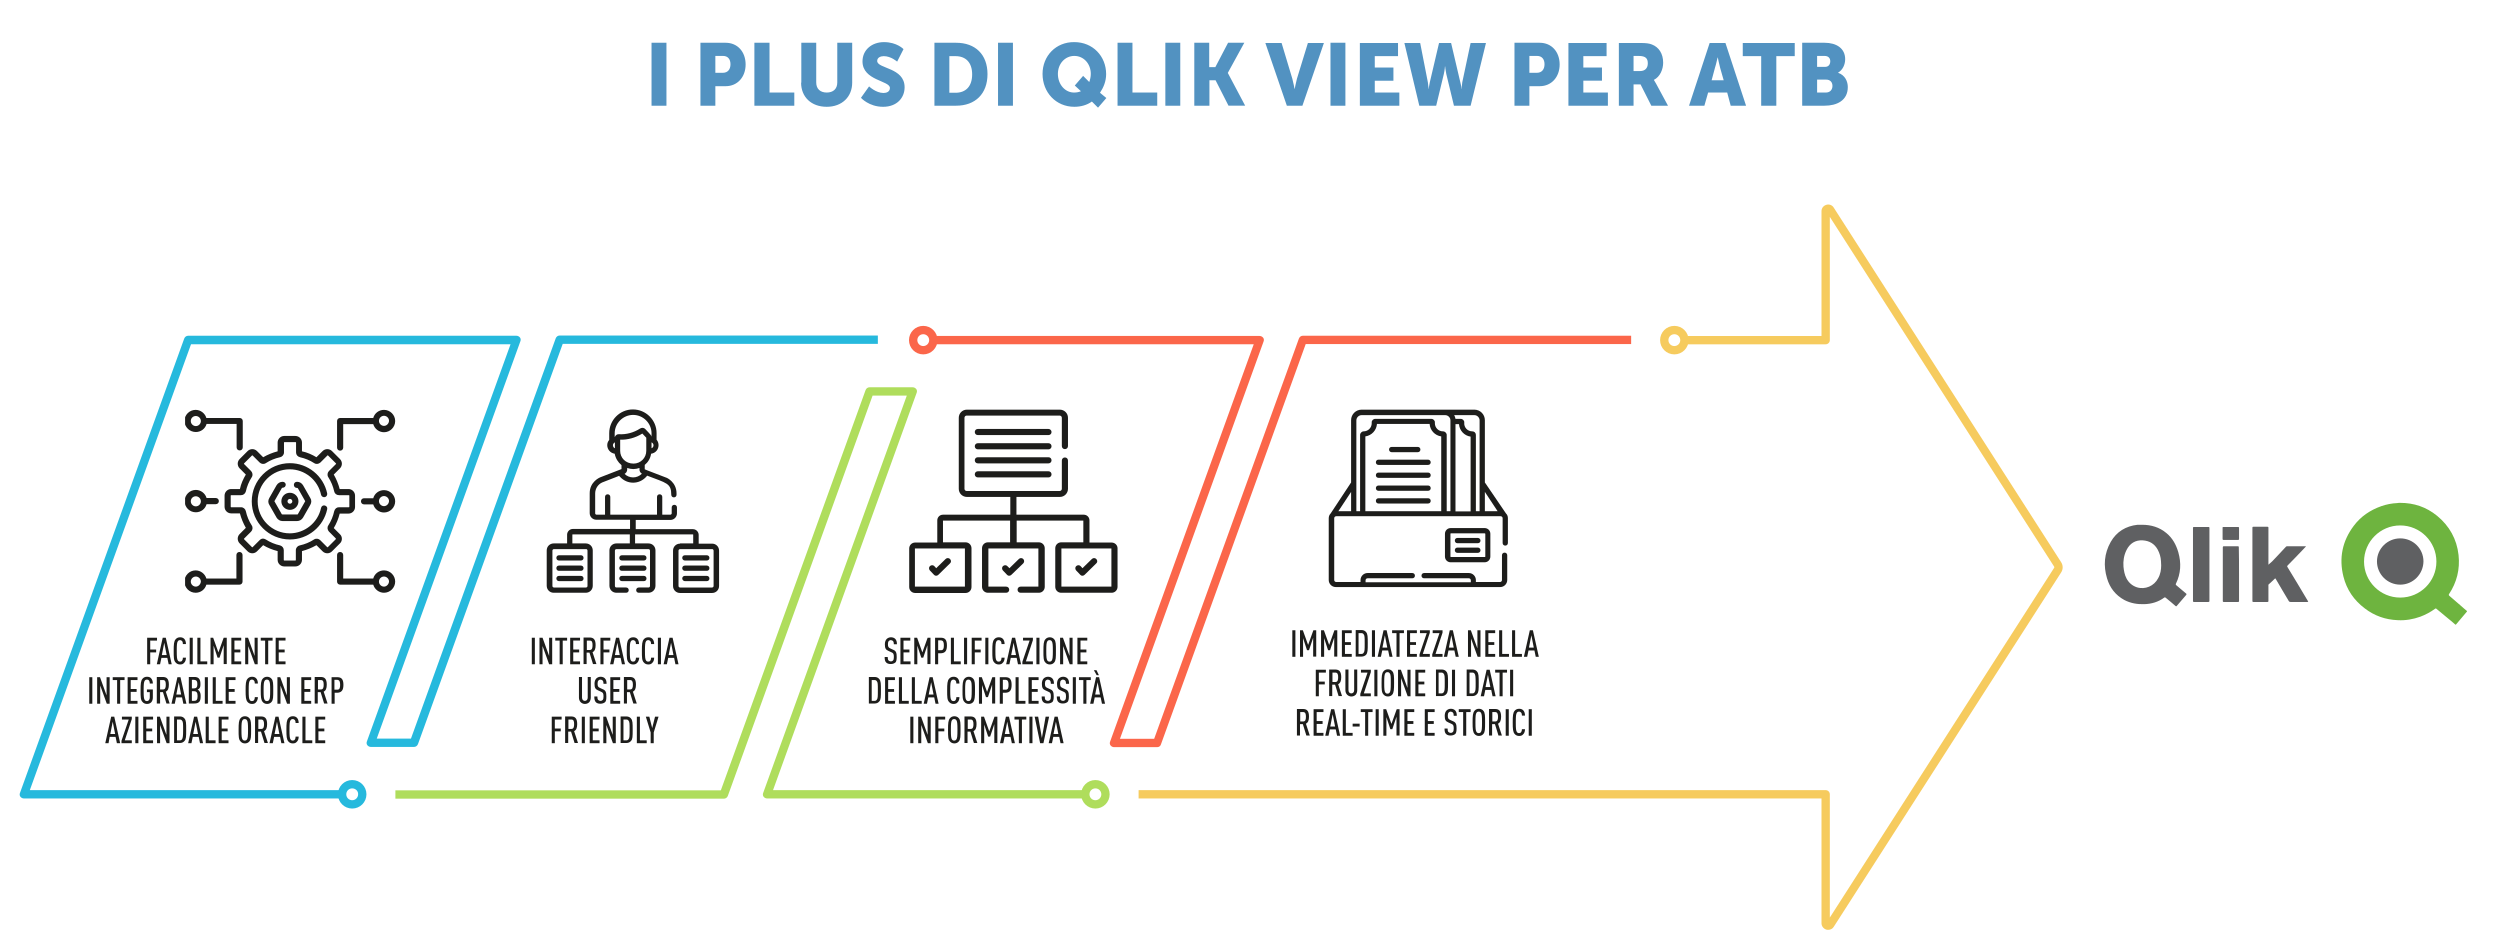 <?xml version="1.0" encoding="utf-8"?>
<!-- Generator: Adobe Illustrator 23.0.1, SVG Export Plug-In . SVG Version: 6.00 Build 0)  -->
<svg version="1.1" id="Livello_1" xmlns="http://www.w3.org/2000/svg" xmlns:xlink="http://www.w3.org/1999/xlink" x="0px" y="0px"
	 viewBox="0 0 1140 434" style="enable-background:new 0 0 1140 434;" xml:space="preserve">
<style type="text/css">
	.st0{fill:#5292C1;}
	.st1{fill:#1D1D1B;}
	.st2{fill:#26B9DD;}
	.st3{fill:#AFDD5C;}
	.st4{fill:#FB664A;}
	.st5{fill:#F6CB5E;}
	.st6{clip-path:url(#SVGID_2_);fill:#1D1D1B;}
	.st7{clip-path:url(#SVGID_4_);fill:#1D1D1B;}
	.st8{clip-path:url(#SVGID_6_);fill:#1D1D1B;}
	.st9{fill-rule:evenodd;clip-rule:evenodd;fill:#5F6062;}
	.st10{fill-rule:evenodd;clip-rule:evenodd;fill:#6EB43F;}
</style>
<title>05_ATB_VsRealTime</title>
<g>
	<path class="st0" d="M828.6,42.2v-5.9h4.1c2,0,2.9,1.3,2.9,2.9c0,1.6-1,3-3,3H828.6z M828.6,30.6v-5.1h3.4c1.8,0,2.6,1.1,2.6,2.4
		c0,1.4-0.7,2.6-2.4,2.6H828.6z M821.8,48.2h10.2c5.5,0,10.6-2.3,10.6-8.5c0-2.5-1.2-5.4-4.4-6.5v-0.1c2.1-1.2,3.2-3.7,3.2-6.1
		c0-4.9-3.9-7.5-9.4-7.5h-10.2V48.2z M803.2,48.2h6.8V25.6h8.4v-6h-23.7v6h8.4V48.2z M783.3,26.1c0,0,0.6,3.1,1.1,4.9l1.6,5.6h-5.5
		L782,31C782.6,29.2,783.2,26.1,783.3,26.1L783.3,26.1z M789.2,48.2h7l-9.4-28.6h-7.2l-9.4,28.6h7l1.7-6h8.7L789.2,48.2z
		 M744.9,32.5v-7h2.3c3.4,0,4.2,1.3,4.2,3.4c0,2.3-1.4,3.5-3.5,3.5H744.9z M738.1,48.2h6.8v-9.7h3.2l4.9,9.7h7.6l-5.4-10
		c-0.7-1.2-1-1.7-1-1.7v-0.1c2.8-1.4,4.2-4.8,4.2-7.8c0-4.2-2-7.1-5.1-8.3c-1.2-0.5-2.6-0.7-5.4-0.7h-9.7V48.2z M715.2,48.2h18v-6
		H722v-5.4h8.5v-6H722v-5.2h10.6v-6h-17.4V48.2z M697.4,33.3v-7.8h3.5c2.3,0,3.4,1.6,3.4,3.8c0,2.3-1.2,3.9-3.5,3.9H697.4z
		 M690.6,48.2h6.8v-8.9h4.7c5.4,0,9.1-4.2,9.1-9.9c0-5.8-3.7-9.9-9.1-9.9h-11.5V48.2z M647.2,48.2h7.7l3.5-14.5
		c0.4-1.8,0.5-3.4,0.5-3.4h0.1c0,0,0.1,1.5,0.5,3.4l3.5,14.5h7.6l7-28.6h-7l-3.8,17.9c-0.3,1.8-0.3,3-0.3,3h-0.1c0,0,0-1.2-0.5-3
		l-4.2-17.9h-5.5L652,37.5c-0.4,1.8-0.5,3-0.5,3h-0.1c0,0,0-1.2-0.3-3l-3.5-17.9h-7.2L647.2,48.2z M620.1,48.2h18v-6h-11.2v-5.4h8.5
		v-6h-8.5v-5.2h10.6v-6h-17.4V48.2z M606.7,48.2h6.8V19.5h-6.8V48.2z M586.8,48.2h7.1l9.8-28.6h-7.3l-5,16.3c-0.5,1.8-1,4.6-1,4.6
		h-0.1c0,0-0.5-2.8-1-4.6l-4.9-16.3H577L586.8,48.2z M544.7,48.2h6.8V36.6h2.8l5.9,11.6h7.6l-7.9-14.9v-0.1l7.5-13.7H560l-5.8,11.1
		h-2.8V19.5h-6.8V48.2z M531.4,48.2h6.8V19.5h-6.8V48.2z M509.5,48.2h18.2v-6h-11.3V19.5h-6.8V48.2z M482.4,33.7
		c0-4.7,3.3-8.2,7.5-8.2c4.2,0,7.5,3.5,7.5,8.2c0,1.3-0.3,2.6-0.7,3.7l-2.8-2.8l-3.8,4.4l2.8,2.6c-0.9,0.4-2,0.6-3,0.6
		C485.8,42.3,482.4,38.6,482.4,33.7 M475.4,33.7c0,8.4,6.1,15,14.5,15c3,0,5.8-0.8,8-2.4l2.8,2.8l3.8-4.4l-2.9-2.4
		c1.6-2.4,2.8-5.2,2.8-8.5c0-8.2-6.1-14.6-14.5-14.6C481.5,19.1,475.4,25.5,475.4,33.7 M455.1,48.2h6.8V19.5h-6.8V48.2z M432.9,42.2
		V25.6h2.8c4.6,0,7.6,2.8,7.6,8.3c0,5.5-2.9,8.4-7.6,8.4H432.9z M426.1,48.2h9.9c8.7,0,14.3-5.4,14.3-14.4c0-9-5.6-14.3-14.3-14.3
		h-9.9V48.2z M392.6,44.6c0,0,3.6,4.1,10.1,4.1c6.3,0,9.8-4.1,9.8-8.9c0-9.1-12.5-8.4-12.5-12c0-1.6,1.6-2.2,3-2.2
		c3.3,0,6.1,2.5,6.1,2.5l2.9-5.7c0,0-3-3.2-8.9-3.2c-5.5,0-9.8,3.5-9.8,8.8c0,8.8,12.5,8.7,12.5,12.1c0,1.7-1.5,2.3-2.9,2.3
		c-3.5,0-6.6-3-6.6-3L392.6,44.6z M365.3,37.7c0,6.5,4.6,11,11.7,11c7,0,11.6-4.6,11.6-11V19.5h-6.8v18.1c0,3-1.9,4.6-4.8,4.6
		c-2.9,0-4.8-1.6-4.8-4.6V19.5h-6.8V37.7z M344,48.2h18.2v-6h-11.3V19.5H344V48.2z M326.2,33.3v-7.8h3.5c2.3,0,3.4,1.6,3.4,3.8
		c0,2.3-1.2,3.9-3.5,3.9H326.2z M319.4,48.2h6.8v-8.9h4.7c5.4,0,9.1-4.2,9.1-9.9c0-5.8-3.7-9.9-9.1-9.9h-11.5V48.2z M297.1,48.2h6.8
		V19.5h-6.8V48.2z"/>
	<path class="st1" d="M698.5,323.4h-1.4v12.1h1.4V323.4z M695.4,332.5H694c0,0.5-0.1,1-0.4,1.4c-0.2,0.3-0.5,0.4-0.9,0.4
		c-0.5,0-0.8-0.2-1-0.5c-0.4-0.6-0.5-1.5-0.5-4.4c0-2.9,0.1-3.8,0.5-4.4c0.2-0.3,0.5-0.5,1-0.5c0.4,0,0.7,0.2,0.9,0.4
		c0.3,0.3,0.4,0.9,0.4,1.4h1.4c0-1-0.3-1.9-0.8-2.4c-0.5-0.5-1.1-0.7-1.9-0.7c-0.9,0-1.6,0.4-2,0.9c-0.8,0.9-0.9,2.3-0.9,5.3
		s0.1,4.4,0.9,5.3c0.4,0.5,1.1,0.9,2,0.9c0.8,0,1.4-0.2,1.8-0.7C695.1,334.4,695.4,333.5,695.4,332.5 M688,323.4h-1.4v12.1h1.4
		V323.4z M683.1,326.8c0,1.3-0.2,2.2-1.3,2.2h-1.3v-4.3h1.3C682.8,324.7,683.1,325.6,683.1,326.8 M684.9,335.5l-1.8-5.5
		c1-0.5,1.4-1.5,1.4-3.2c0-2.7-1-3.5-2.8-3.5h-2.7v12.1h1.4v-5.2h1.3l1.6,5.2H684.9z M675.8,329.4c0,2.9-0.1,3.8-0.5,4.4
		c-0.2,0.3-0.5,0.5-1,0.5c-0.5,0-0.8-0.2-1-0.5c-0.4-0.6-0.5-1.5-0.5-4.4c0-2.9,0.1-3.8,0.5-4.4c0.2-0.3,0.5-0.5,1-0.5
		c0.5,0,0.8,0.2,1,0.5C675.7,325.6,675.8,326.6,675.8,329.4 M677.2,329.4c0-3,0-4.4-0.8-5.3c-0.4-0.5-1.1-0.9-2-0.9s-1.6,0.4-2,0.9
		c-0.8,0.9-0.9,2.3-0.9,5.3s0.1,4.4,0.9,5.3c0.4,0.5,1.1,0.9,2,0.9s1.6-0.4,2-0.9C677.2,333.8,677.2,332.5,677.2,329.4 M670.6,324.7
		v-1.3h-5.4v1.3h2v10.8h1.4v-10.8H670.6z M664.2,332.2c0-1.9-0.3-2.8-1.6-3.3l-1.3-0.6c-0.9-0.4-1.1-0.8-1.1-2
		c0-0.6,0.1-1.1,0.4-1.4c0.2-0.2,0.5-0.4,0.9-0.4c0.4,0,0.8,0.2,1,0.4c0.3,0.4,0.4,0.8,0.4,1.5h1.4c0-1.1-0.2-1.9-0.8-2.5
		c-0.4-0.4-1.1-0.7-1.9-0.7c-0.8,0-1.4,0.3-1.9,0.7c-0.6,0.6-0.9,1.4-0.9,2.5c0,1.8,0.4,2.5,1.6,3l1.3,0.6c1,0.4,1.2,0.8,1.2,2.2
		c0,0.8-0.1,1.3-0.4,1.6c-0.2,0.2-0.5,0.4-1,0.4c-0.4,0-0.8-0.2-1-0.4c-0.3-0.3-0.4-0.8-0.4-1.6h-1.4c0,1.3,0.2,2,0.7,2.5
		c0.5,0.5,1.2,0.7,2.1,0.7c0.9,0,1.6-0.3,2.1-0.7C664,334.3,664.2,333.5,664.2,332.2 M654.2,335.5v-1.3h-3.1v-4.1h2.7v-1.3h-2.7
		v-4.1h3.1v-1.3h-4.5v12.1H654.2z M644.9,335.5v-1.3h-3.1v-4.1h2.7v-1.3h-2.7v-4.1h3.1v-1.3h-4.5v12.1H644.9z M638.2,335.5v-12.1
		h-1.3l-2.4,6.7l-2.4-6.7h-1.3v12.1h1.4V327l1.8,5.5h0.9l1.9-5.7v8.6H638.2z M628.7,323.4h-1.4v12.1h1.4V323.4z M625.9,324.7v-1.3
		h-5.4v1.3h2v10.8h1.4v-10.8H625.9z M620,330h-3.2v1.3h3.2V330z M616.8,335.5v-1.3h-3.1v-10.8h-1.4v12.1H616.8z M608.8,331.3h-2.2
		l1.1-5.6L608.8,331.3z M611.1,335.5l-2.7-12.1H607l-2.7,12.1h1.5l0.6-2.9h2.7l0.6,2.9H611.1z M603.5,335.5v-1.3h-3.1v-4.1h2.7v-1.3
		h-2.7v-4.1h3.1v-1.3H599v12.1H603.5z M595.5,326.8c0,1.3-0.2,2.2-1.3,2.2h-1.3v-4.3h1.3C595.3,324.7,595.5,325.6,595.5,326.8
		 M597.3,335.5l-1.8-5.5c1-0.5,1.4-1.5,1.4-3.2c0-2.7-1-3.5-2.8-3.5h-2.7v12.1h1.4v-5.2h1.3l1.6,5.2H597.3z"/>
	<path class="st1" d="M690,305.4h-1.4v12.1h1.4V305.4z M687.2,306.7v-1.3h-5.4v1.3h2v10.8h1.4v-10.8H687.2z M679.6,313.3h-2.2
		l1.1-5.6L679.6,313.3z M682,317.5l-2.7-12.1h-1.4l-2.7,12.1h1.5l0.6-2.9h2.7l0.6,2.9H682z M672.9,311.4c0,2.8,0,3.7-0.5,4.3
		c-0.2,0.3-0.5,0.5-1,0.5h-1.3v-9.5h1.3c0.5,0,0.8,0.2,1,0.5C672.8,307.7,672.9,308.7,672.9,311.4 M674.3,311.4c0-3,0-4.3-0.8-5.2
		c-0.4-0.5-1.1-0.9-2-0.9h-2.7v12.1h2.7c0.9,0,1.6-0.4,2-0.9C674.3,315.7,674.3,314.4,674.3,311.4 M663.5,305.4h-1.4v12.1h1.4V305.4
		z M658.8,311.4c0,2.8,0,3.7-0.5,4.3c-0.2,0.3-0.5,0.5-1,0.5h-1.3v-9.5h1.3c0.5,0,0.8,0.2,1,0.5
		C658.8,307.7,658.8,308.7,658.8,311.4 M660.3,311.4c0-3,0-4.3-0.8-5.2c-0.4-0.5-1.1-0.9-2-0.9h-2.7v12.1h2.7c0.9,0,1.6-0.4,2-0.9
		C660.3,315.7,660.3,314.4,660.3,311.4 M649.9,317.5v-1.3h-3.1v-4.1h2.7v-1.3h-2.7v-4.1h3.1v-1.3h-4.5v12.1H649.9z M643.2,317.5
		v-12.1h-1.4l0,8.3l-3-8.3h-1.3v12.1h1.4v-8.3l3,8.3H643.2z M634.2,311.4c0,2.9-0.1,3.8-0.5,4.4c-0.2,0.3-0.5,0.5-1,0.5
		c-0.5,0-0.8-0.2-1-0.5c-0.4-0.6-0.5-1.5-0.5-4.4c0-2.9,0.1-3.8,0.5-4.4c0.2-0.3,0.5-0.5,1-0.5c0.5,0,0.8,0.2,1,0.5
		C634.2,307.6,634.2,308.6,634.2,311.4 M635.7,311.4c0-3,0-4.4-0.8-5.3c-0.4-0.5-1.1-0.9-2-0.9s-1.6,0.4-2,0.9
		c-0.8,0.9-0.9,2.3-0.9,5.3s0,4.4,0.9,5.3c0.4,0.5,1.1,0.9,2,0.9s1.6-0.4,2-0.9C635.6,315.8,635.7,314.5,635.7,311.4 M628.1,305.4
		h-1.4v12.1h1.4V305.4z M625.1,317.5v-1.3h-3.2l3.2-9.7v-1.1h-4.5v1.3h3l-3.3,9.7v1.1H625.1z M618.9,314.7v-9.4h-1.4v9.4
		c0,1-0.6,1.5-1.3,1.5c-0.7,0-1.3-0.5-1.3-1.5v-9.4h-1.4v9.4c0,0.9,0.3,1.6,0.8,2.1c0.5,0.5,1.2,0.8,1.9,0.8c0.8,0,1.5-0.3,2-0.8
		C618.6,316.3,618.9,315.6,618.9,314.7 M610.2,308.8c0,1.3-0.2,2.2-1.3,2.2h-1.3v-4.3h1.3C610,306.7,610.2,307.6,610.2,308.8
		 M612,317.5l-1.8-5.5c1-0.5,1.4-1.5,1.4-3.2c0-2.7-1-3.5-2.8-3.5h-2.7v12.1h1.4v-5.2h1.3l1.6,5.2H612z M604.6,306.7v-1.3H600v12.1
		h1.4v-5.4h2.7v-1.3h-2.7v-4.1H604.6z"/>
	<path class="st1" d="M699.4,295.3h-2.2l1.1-5.6L699.4,295.3z M701.7,299.5l-2.7-12.1h-1.4l-2.7,12.1h1.5l0.6-2.9h2.7l0.6,2.9H701.7
		z M694,299.5v-1.3h-3.1v-10.8h-1.4v12.1H694z M688.1,299.5v-1.3H685v-10.8h-1.4v12.1H688.1z M681.8,299.5v-1.3h-3.1v-4.1h2.7v-1.3
		h-2.7v-4.1h3.1v-1.3h-4.5v12.1H681.8z M675.1,299.5v-12.1h-1.4l0,8.3l-3-8.3h-1.3v12.1h1.4v-8.3l3,8.3H675.1z M662.9,295.3h-2.2
		l1.1-5.6L662.9,295.3z M665.2,299.5l-2.7-12.1h-1.4l-2.7,12.1h1.5l0.6-2.9h2.7l0.6,2.9H665.2z M657.8,299.5v-1.3h-3.2l3.2-9.7v-1.1
		h-4.5v1.3h3.1l-3.3,9.7v1.1H657.8z M652,299.5v-1.3h-3.2l3.2-9.7v-1.1h-4.5v1.3h3.1l-3.3,9.7v1.1H652z M646.1,299.5v-1.3H643v-4.1
		h2.7v-1.3H643v-4.1h3.1v-1.3h-4.5v12.1H646.1z M640.2,288.7v-1.3h-5.4v1.3h2v10.8h1.4v-10.8H640.2z M632.6,295.3h-2.2l1.1-5.6
		L632.6,295.3z M635,299.5l-2.7-12.1h-1.4l-2.7,12.1h1.5l0.6-2.9h2.7l0.6,2.9H635z M627,287.4h-1.4v12.1h1.4V287.4z M622.3,293.4
		c0,2.8,0,3.7-0.5,4.3c-0.2,0.3-0.5,0.5-1,0.5h-1.3v-9.5h1.3c0.5,0,0.8,0.2,1,0.5C622.3,289.7,622.3,290.7,622.3,293.4 M623.7,293.4
		c0-3,0-4.3-0.8-5.2c-0.4-0.5-1.1-0.9-2-0.9h-2.7v12.1h2.7c0.9,0,1.6-0.4,2-0.8C623.7,297.7,623.7,296.4,623.7,293.4 M616.4,299.5
		v-1.3h-3.1v-4.1h2.7v-1.3h-2.7v-4.1h3.1v-1.3h-4.5v12.1H616.4z M609.8,299.5v-12.1h-1.3l-2.4,6.7l-2.4-6.7h-1.3v12.1h1.4V291
		l1.8,5.5h0.9l1.9-5.7v8.6H609.8z M600.2,299.5v-12.1h-1.3l-2.4,6.7l-2.4-6.7h-1.3v12.1h1.4V291l1.8,5.5h0.9l1.9-5.7v8.6H600.2z
		 M590.7,287.4h-1.4v12.1h1.4V287.4z"/>
	<path class="st1" d="M148.3,338.9v-1.3h-3.1v-4.1h2.7v-1.3h-2.7v-4.1h3.1v-1.3h-4.5v12.1H148.3z M142.4,338.9v-1.3h-3.1v-10.8h-1.4
		v12.1H142.4z M136.2,335.9h-1.4c0,0.5-0.1,1-0.4,1.4c-0.2,0.3-0.5,0.4-0.9,0.4c-0.5,0-0.8-0.2-1-0.5c-0.4-0.6-0.5-1.5-0.5-4.4
		c0-2.9,0.1-3.8,0.5-4.4c0.2-0.3,0.5-0.5,1-0.5c0.4,0,0.7,0.2,0.9,0.4c0.3,0.3,0.4,0.9,0.4,1.4h1.4c0-1-0.3-1.9-0.8-2.4
		c-0.5-0.5-1.1-0.7-1.9-0.7c-0.9,0-1.6,0.4-2,0.9c-0.8,0.9-0.9,2.3-0.9,5.3s0.1,4.4,0.9,5.3c0.4,0.5,1.1,0.9,2,0.9
		c0.8,0,1.4-0.2,1.8-0.7C135.9,337.8,136.2,336.9,136.2,335.9 M127.4,334.7h-2.2l1.1-5.6L127.4,334.7z M129.7,338.9l-2.7-12.1h-1.4
		l-2.7,12.1h1.5l0.6-2.9h2.7l0.6,2.9H129.7z M120.4,330.2c0,1.3-0.2,2.2-1.3,2.2h-1.3v-4.3h1.3C120.1,328.1,120.4,328.9,120.4,330.2
		 M122.2,338.9l-1.8-5.5c1-0.5,1.4-1.5,1.4-3.2c0-2.7-1-3.5-2.8-3.5h-2.7v12.1h1.4v-5.2h1.3l1.6,5.2H122.2z M113.1,332.8
		c0,2.9-0.1,3.8-0.5,4.4c-0.2,0.3-0.5,0.5-1,0.5s-0.8-0.2-1-0.5c-0.4-0.6-0.5-1.5-0.5-4.4c0-2.9,0.1-3.8,0.5-4.4
		c0.2-0.3,0.5-0.5,1-0.5s0.8,0.2,1,0.5C113,329,113.1,329.9,113.1,332.8 M114.5,332.8c0-3,0-4.4-0.8-5.3c-0.4-0.5-1.1-0.9-2-0.9
		c-0.9,0-1.6,0.4-2,0.9c-0.8,0.9-0.9,2.3-0.9,5.3s0,4.4,0.9,5.3c0.4,0.5,1.1,0.9,2,0.9c0.9,0,1.6-0.4,2-0.9
		C114.5,337.2,114.5,335.8,114.5,332.8 M104.2,338.9v-1.3h-3.1v-4.1h2.7v-1.3h-2.7v-4.1h3.1v-1.3h-4.5v12.1H104.2z M98.3,338.9v-1.3
		h-3.1v-10.8h-1.4v12.1H98.3z M90.3,334.7h-2.2l1.1-5.6L90.3,334.7z M92.6,338.9l-2.7-12.1h-1.4l-2.7,12.1h1.5l0.6-2.9h2.7l0.6,2.9
		H92.6z M83.5,332.8c0,2.8-0.1,3.7-0.5,4.3c-0.2,0.3-0.5,0.5-1,0.5h-1.3v-9.5H82c0.5,0,0.8,0.2,1,0.5
		C83.5,329.1,83.5,330,83.5,332.8 M84.9,332.8c0-3,0-4.3-0.8-5.2c-0.4-0.5-1.1-0.9-2-0.9h-2.7v12.1h2.7c0.9,0,1.6-0.4,2-0.9
		C84.9,337.1,84.9,335.8,84.9,332.8 M77.3,338.9v-12.1h-1.4l0,8.3l-3-8.3h-1.3v12.1h1.4v-8.3l3,8.3H77.3z M69.8,338.9v-1.3h-3.1
		v-4.1h2.7v-1.3h-2.7v-4.1h3.1v-1.3h-4.5v12.1H69.8z M63.1,326.8h-1.4v12.1h1.4V326.8z M60.1,338.9v-1.3h-3.2l3.2-9.7v-1.1h-4.5v1.3
		h3.1l-3.3,9.7v1.1H60.1z M52.5,334.7h-2.2l1.1-5.6L52.5,334.7z M54.8,338.9l-2.7-12.1h-1.4L48,338.9h1.5L50,336h2.7l0.6,2.9H54.8z"
		/>
	<path class="st1" d="M155.1,312.3c0,1.3-0.2,2.2-1.3,2.2h-1.3v-4.5h1.3C154.9,310.1,155.1,311,155.1,312.3 M156.6,312.3
		c0-2.7-1-3.5-2.8-3.5h-2.6v12.1h1.4v-5h1.2C155.7,315.8,156.6,314.8,156.6,312.3 M147.6,312.2c0,1.3-0.2,2.2-1.3,2.2h-1.3v-4.3h1.3
		C147.4,310.1,147.6,310.9,147.6,312.2 M149.4,320.9l-1.8-5.5c1-0.5,1.4-1.5,1.4-3.2c0-2.7-1-3.5-2.8-3.5h-2.7v12.1h1.4v-5.2h1.3
		l1.6,5.2H149.4z M141.9,320.9v-1.3h-3.1v-4.1h2.7v-1.3h-2.7v-4.1h3.1v-1.3h-4.5v12.1H141.9z M132.2,320.9v-12.1h-1.4l0,8.3l-3-8.3
		h-1.3v12.1h1.4v-8.3l3,8.3H132.2z M123.2,314.8c0,2.9-0.1,3.8-0.5,4.4c-0.2,0.3-0.5,0.5-1,0.5c-0.5,0-0.8-0.2-1-0.5
		c-0.4-0.6-0.5-1.5-0.5-4.4s0.1-3.8,0.5-4.4c0.2-0.3,0.5-0.5,1-0.5c0.5,0,0.8,0.2,1,0.5C123.1,311,123.2,311.9,123.2,314.8
		 M124.6,314.8c0-3,0-4.4-0.8-5.3c-0.4-0.5-1.1-0.9-2-0.9s-1.6,0.4-2,0.9c-0.8,0.9-0.9,2.3-0.9,5.3s0.1,4.4,0.9,5.3
		c0.4,0.5,1.1,0.9,2,0.9s1.6-0.4,2-0.9C124.6,319.2,124.6,317.8,124.6,314.8 M117.6,317.9h-1.4c0,0.5-0.1,1-0.4,1.4
		c-0.2,0.3-0.5,0.4-0.9,0.4c-0.5,0-0.8-0.2-1-0.5c-0.4-0.6-0.5-1.5-0.5-4.4s0.1-3.8,0.5-4.4c0.2-0.3,0.5-0.5,1-0.5
		c0.4,0,0.7,0.2,0.9,0.4c0.3,0.3,0.4,0.9,0.4,1.4h1.4c0-1-0.3-1.9-0.8-2.4c-0.5-0.5-1.1-0.7-1.9-0.7c-0.9,0-1.6,0.4-2,0.9
		c-0.8,0.9-0.9,2.3-0.9,5.3s0.1,4.4,0.9,5.3c0.4,0.5,1.1,0.9,2,0.9c0.8,0,1.4-0.2,1.8-0.7C117.2,319.8,117.6,318.9,117.6,317.9
		 M107.4,320.9v-1.3h-3.1v-4.1h2.7v-1.3h-2.7v-4.1h3.1v-1.3h-4.5v12.1H107.4z M101.5,320.9v-1.3h-3.1v-10.8H97v12.1H101.5z
		 M94.8,308.8h-1.4v12.1h1.4V308.8z M90,312c0,1.4-0.5,1.9-1.5,1.9h-1v-3.9h1C89.5,310.1,90,310.5,90,312 M90.1,317.4
		c0,1.7-0.5,2.2-1.6,2.2h-1v-4.4h1C89.6,315.2,90.1,315.8,90.1,317.4 M91.5,317.4c0-0.8-0.1-1.7-0.7-2.4c-0.2-0.2-0.4-0.4-0.7-0.5
		c0.2-0.1,0.5-0.3,0.7-0.5c0.6-0.6,0.6-1.3,0.6-2.1c0-1.2-0.2-1.9-0.7-2.5c-0.5-0.5-1.1-0.7-2.1-0.7h-2.5v12.1h2.5
		c1,0,1.7-0.2,2.2-0.7C91.3,319.6,91.5,318.8,91.5,317.4 M82.6,316.7h-2.2l1.1-5.6L82.6,316.7z M85,320.9l-2.7-12.1h-1.4l-2.7,12.1
		h1.5l0.6-2.9h2.7l0.6,2.9H85z M75.6,312.2c0,1.3-0.2,2.2-1.3,2.2H73v-4.3h1.3C75.4,310.1,75.6,310.9,75.6,312.2 M77.4,320.9
		l-1.8-5.5c1-0.5,1.4-1.5,1.4-3.2c0-2.7-1-3.5-2.8-3.5h-2.7v12.1H73v-5.2h1.3l1.6,5.2H77.4z M69.7,318v-3.6H67v1.2h1.3v2.4
		c0,1-0.5,1.7-1.3,1.7c-0.5,0-0.8-0.2-1-0.5c-0.4-0.6-0.5-1.5-0.5-4.4s0.1-3.8,0.5-4.4c0.2-0.3,0.5-0.5,1-0.5c1.1,0,1.3,1,1.3,1.8
		h1.4c0-1-0.3-1.8-0.8-2.4c-0.4-0.5-1.1-0.7-1.9-0.7c-0.9,0-1.6,0.4-2,0.9c-0.8,0.9-0.9,2.3-0.9,5.3s0,4.4,0.9,5.3
		c0.4,0.5,1.1,0.9,2,0.9C68.6,321,69.7,320,69.7,318 M62.7,320.9v-1.3h-3.1v-4.1h2.7v-1.3h-2.7v-4.1h3.1v-1.3h-4.5v12.1H62.7z
		 M56.8,310.1v-1.3h-5.4v1.3h2v10.8h1.4v-10.8H56.8z M50,320.9v-12.1h-1.4l0,8.3l-3-8.3h-1.3v12.1h1.4v-8.3l3,8.3H50z M42.1,308.8
		h-1.4v12.1h1.4V308.8z"/>
	<path class="st1" d="M130.2,302.9v-1.3h-3.1v-4.1h2.7v-1.3h-2.7v-4.1h3.1v-1.3h-4.5v12.1H130.2z M124.3,292.1v-1.3h-5.4v1.3h2v10.8
		h1.4v-10.8H124.3z M117.5,302.9v-12.1h-1.4l0,8.3l-3-8.3h-1.3v12.1h1.4v-8.3l3,8.3H117.5z M110,302.9v-1.3h-3.1v-4.1h2.7v-1.3h-2.7
		v-4.1h3.1v-1.3h-4.5v12.1H110z M103.4,302.9v-12.1H102l-2.4,6.7l-2.4-6.7H96v12.1h1.4v-8.5l1.8,5.5h0.9l1.9-5.7v8.6H103.4z
		 M94.5,302.9v-1.3h-3.1v-10.8H90v12.1H94.5z M87.9,290.8h-1.4v12.1h1.4V290.8z M84.8,299.9h-1.4c0,0.5-0.1,1-0.4,1.4
		c-0.2,0.3-0.5,0.4-0.9,0.4c-0.5,0-0.8-0.2-1-0.5c-0.4-0.6-0.5-1.5-0.5-4.4c0-2.9,0.1-3.8,0.5-4.4c0.2-0.3,0.5-0.5,1-0.5
		c0.4,0,0.7,0.2,0.9,0.4c0.3,0.3,0.4,0.9,0.4,1.4h1.4c0-1-0.3-1.9-0.8-2.4c-0.5-0.5-1.1-0.7-1.9-0.7c-0.9,0-1.6,0.4-2,0.9
		c-0.8,0.9-0.9,2.3-0.9,5.3c0,3,0,4.4,0.9,5.3c0.4,0.5,1.1,0.9,2,0.9c0.8,0,1.4-0.2,1.8-0.7C84.5,301.8,84.8,300.9,84.8,299.9
		 M76,298.7h-2.2l1.1-5.6L76,298.7z M78.3,302.9l-2.7-12.1h-1.4l-2.7,12.1H73l0.6-2.9h2.7l0.6,2.9H78.3z M71.6,292.1v-1.3h-4.5v12.1
		h1.4v-5.4h2.7v-1.3h-2.7v-4.1H71.6z"/>
	<path class="st1" d="M300.3,326.8h-1.6l-1.3,5.2l-1.3-5.2h-1.6l2.2,7.2v4.9h1.4V334L300.3,326.8z M294.9,338.9v-1.3h-3.1v-10.8
		h-1.4v12.1H294.9z M287.1,332.8c0,2.8,0,3.7-0.5,4.3c-0.2,0.3-0.5,0.5-1,0.5h-1.3v-9.5h1.3c0.5,0,0.8,0.2,1,0.5
		C287.1,329.1,287.1,330,287.1,332.8 M288.5,332.8c0-3,0-4.3-0.8-5.2c-0.4-0.5-1.1-0.9-2-0.9H283v12.1h2.7c0.9,0,1.6-0.4,2-0.9
		C288.5,337.1,288.5,335.8,288.5,332.8 M280.8,338.9v-12.1h-1.4l0,8.3l-3-8.3h-1.3v12.1h1.4v-8.3l3,8.3H280.8z M273.4,338.9v-1.3
		h-3.1v-4.1h2.7v-1.3h-2.7v-4.1h3.1v-1.3h-4.5v12.1H273.4z M266.7,326.8h-1.4v12.1h1.4V326.8z M261.8,330.2c0,1.3-0.2,2.2-1.3,2.2
		h-1.3v-4.3h1.3C261.6,328.1,261.8,328.9,261.8,330.2 M263.6,338.9l-1.8-5.5c1-0.5,1.4-1.5,1.4-3.2c0-2.7-1-3.5-2.8-3.5h-2.7v12.1
		h1.4v-5.2h1.3l1.6,5.2H263.6z M256.1,328.1v-1.3h-4.5v12.1h1.4v-5.4h2.7v-1.3H253v-4.1H256.1z"/>
	<path class="st1" d="M288.6,312.2c0,1.3-0.2,2.2-1.3,2.2H286v-4.3h1.3C288.3,310.1,288.6,310.9,288.6,312.2 M290.4,320.9l-1.8-5.5
		c1-0.5,1.4-1.5,1.4-3.2c0-2.7-1-3.5-2.8-3.5h-2.7v12.1h1.4v-5.2h1.3l1.6,5.2H290.4z M282.8,320.9v-1.3h-3.1v-4.1h2.7v-1.3h-2.7
		v-4.1h3.1v-1.3h-4.5v12.1H282.8z M276.5,317.6c0-1.9-0.3-2.8-1.6-3.3l-1.3-0.6c-0.9-0.4-1.1-0.8-1.1-2c0-0.6,0.1-1.1,0.4-1.4
		c0.2-0.2,0.5-0.4,0.9-0.4c0.4,0,0.8,0.2,1,0.4c0.3,0.4,0.4,0.8,0.4,1.5h1.4c0-1.1-0.2-1.9-0.8-2.5c-0.4-0.4-1.1-0.7-1.9-0.7
		c-0.8,0-1.4,0.3-1.9,0.7c-0.6,0.6-0.9,1.4-0.9,2.5c0,1.8,0.4,2.5,1.6,3l1.3,0.6c1,0.4,1.2,0.8,1.2,2.2c0,0.8-0.1,1.3-0.4,1.6
		c-0.2,0.2-0.5,0.4-1,0.4c-0.4,0-0.8-0.2-1-0.4c-0.3-0.3-0.4-0.8-0.4-1.6h-1.4c0,1.3,0.2,2,0.7,2.6c0.5,0.5,1.2,0.7,2.1,0.7
		c0.9,0,1.6-0.3,2.1-0.7C276.4,319.7,276.5,318.9,276.5,317.6 M269.4,318.1v-9.4h-1.4v9.4c0,1-0.6,1.5-1.3,1.5
		c-0.7,0-1.3-0.5-1.3-1.5v-9.4h-1.4v9.4c0,0.9,0.3,1.6,0.8,2.1c0.5,0.5,1.2,0.8,1.9,0.8c0.8,0,1.5-0.3,2-0.8
		C269.1,319.7,269.4,319,269.4,318.1"/>
	<path class="st1" d="M307.1,298.7h-2.2l1.1-5.6L307.1,298.7z M309.4,302.9l-2.7-12.1h-1.4l-2.7,12.1h1.5l0.6-2.9h2.7l0.6,2.9H309.4
		z M301.4,290.8H300v12.1h1.4V290.8z M298.3,299.9h-1.4c0,0.5-0.1,1-0.4,1.4c-0.2,0.3-0.5,0.4-0.9,0.4c-0.5,0-0.8-0.2-1-0.5
		c-0.4-0.6-0.5-1.5-0.5-4.4s0.1-3.8,0.5-4.4c0.2-0.3,0.5-0.5,1-0.5c0.4,0,0.7,0.2,0.9,0.4c0.3,0.3,0.4,0.9,0.4,1.4h1.4
		c0-1-0.3-1.9-0.8-2.4c-0.5-0.5-1.1-0.7-1.9-0.7c-0.9,0-1.6,0.4-2,0.9c-0.8,0.9-0.9,2.3-0.9,5.3s0,4.4,0.9,5.3
		c0.4,0.5,1.1,0.9,2,0.9c0.8,0,1.4-0.2,1.8-0.7C298,301.8,298.3,300.9,298.3,299.9 M291.5,299.9H290c0,0.5-0.1,1-0.4,1.4
		c-0.2,0.3-0.5,0.4-0.9,0.4c-0.5,0-0.8-0.2-1-0.5c-0.4-0.6-0.5-1.5-0.5-4.4s0.1-3.8,0.5-4.4c0.2-0.3,0.5-0.5,1-0.5
		c0.4,0,0.7,0.2,0.9,0.4c0.3,0.3,0.4,0.9,0.4,1.4h1.4c0-1-0.3-1.9-0.8-2.4c-0.5-0.5-1.1-0.7-1.9-0.7c-0.9,0-1.6,0.4-2,0.9
		c-0.8,0.9-0.9,2.3-0.9,5.3s0,4.4,0.9,5.3c0.4,0.5,1.1,0.9,2,0.9c0.8,0,1.4-0.2,1.8-0.7C291.1,301.8,291.4,300.9,291.5,299.9
		 M282.6,298.7h-2.2l1.1-5.6L282.6,298.7z M285,302.9l-2.7-12.1h-1.4l-2.7,12.1h1.5l0.6-2.9h2.7l0.6,2.9H285z M278.3,292.1v-1.3
		h-4.5v12.1h1.4v-5.4h2.7v-1.3h-2.7v-4.1H278.3z M270.2,294.2c0,1.3-0.2,2.2-1.3,2.2h-1.3v-4.3h1.3
		C270,292.1,270.2,292.9,270.2,294.2 M272,302.9l-1.8-5.5c1-0.5,1.4-1.5,1.4-3.2c0-2.7-1-3.5-2.8-3.5h-2.7v12.1h1.4v-5.2h1.3
		l1.6,5.2H272z M264.5,302.9v-1.3h-3.1v-4.1h2.7v-1.3h-2.7v-4.1h3.1v-1.3H260v12.1H264.5z M258.6,292.1v-1.3h-5.4v1.3h2v10.8h1.4
		v-10.8H258.6z M251.8,302.9v-12.1h-1.4l0,8.3l-3-8.3H246v12.1h1.4v-8.3l3,8.3H251.8z M243.9,290.8h-1.4v12.1h1.4V290.8z"/>
	<path class="st1" d="M482.6,334.7h-2.2l1.1-5.6L482.6,334.7z M485,338.9l-2.7-12.1h-1.4l-2.7,12.1h1.5l0.6-2.9h2.7l0.6,2.9H485z
		 M478.4,326.8h-1.6l-1.7,9.7l-1.7-9.7h-1.6l2.5,12.1h1.5L478.4,326.8z M470.8,326.8h-1.4v12.1h1.4V326.8z M468,328.1v-1.3h-5.4v1.3
		h2v10.8h1.4v-10.8H468z M460.4,334.7h-2.2l1.1-5.6L460.4,334.7z M462.8,338.9l-2.7-12.1h-1.4l-2.7,12.1h1.5l0.6-2.9h2.7l0.6,2.9
		H462.8z M454.8,338.9v-12.1h-1.3l-2.4,6.7l-2.4-6.7h-1.3v12.1h1.4v-8.5l1.8,5.5h0.9l1.9-5.7v8.6H454.8z M443.9,330.2
		c0,1.3-0.2,2.2-1.3,2.2h-1.3v-4.3h1.3C443.6,328.1,443.9,328.9,443.9,330.2 M445.7,338.9l-1.8-5.5c1-0.5,1.4-1.5,1.4-3.2
		c0-2.7-1-3.5-2.8-3.5h-2.7v12.1h1.4v-5.2h1.3l1.6,5.2H445.7z M436.6,332.8c0,2.9-0.1,3.8-0.5,4.4c-0.2,0.3-0.5,0.5-1,0.5
		c-0.5,0-0.8-0.2-1-0.5c-0.4-0.6-0.5-1.5-0.5-4.4s0.1-3.8,0.5-4.4c0.2-0.3,0.5-0.5,1-0.5c0.5,0,0.8,0.2,1,0.5
		C436.5,329,436.6,329.9,436.6,332.8 M438,332.8c0-3,0-4.4-0.8-5.3c-0.4-0.5-1.1-0.9-2-0.9s-1.6,0.4-2,0.9c-0.8,0.9-0.9,2.3-0.9,5.3
		s0,4.4,0.9,5.3c0.4,0.5,1.1,0.9,2,0.9s1.6-0.4,2-0.9C438,337.2,438,335.8,438,332.8 M431,328.1v-1.3h-4.5v12.1h1.4v-5.4h2.7v-1.3
		h-2.7v-4.1H431z M424.4,338.9v-12.1H423l0,8.3l-3-8.3h-1.3v12.1h1.4v-8.3l3,8.3H424.4z M416.5,326.8h-1.4v12.1h1.4V326.8z"/>
	<path class="st1" d="M501.1,307.9l-1.1-2.3h-1.2l1.3,2.3H501.1z M501.6,316.7h-2.2l1.1-5.6L501.6,316.7z M503.9,320.9l-2.7-12.1
		h-1.4l-2.7,12.1h1.5l0.6-2.9h2.7l0.6,2.9H503.9z M497.4,310.1v-1.3H492v1.3h2v10.8h1.4v-10.8H497.4z M490.6,308.8h-1.4v12.1h1.4
		V308.8z M487.4,317.6c0-1.9-0.3-2.8-1.6-3.3l-1.3-0.6c-0.9-0.4-1.1-0.8-1.1-2c0-0.6,0.1-1.1,0.4-1.4c0.2-0.2,0.5-0.4,0.9-0.4
		c0.4,0,0.8,0.2,1,0.4c0.3,0.4,0.4,0.8,0.4,1.5h1.4c0-1.1-0.2-1.9-0.8-2.5c-0.4-0.4-1.1-0.7-1.9-0.7c-0.8,0-1.4,0.3-1.9,0.7
		c-0.6,0.6-0.9,1.4-0.9,2.5c0,1.8,0.4,2.5,1.6,3l1.3,0.6c1,0.4,1.2,0.8,1.2,2.2c0,0.8-0.1,1.3-0.4,1.6c-0.2,0.2-0.5,0.4-1,0.4
		c-0.4,0-0.8-0.2-1-0.4c-0.3-0.3-0.4-0.8-0.4-1.6h-1.4c0,1.3,0.2,2,0.7,2.5c0.5,0.5,1.2,0.7,2.1,0.7c0.9,0,1.6-0.3,2.1-0.7
		C487.2,319.7,487.4,318.9,487.4,317.6 M480.5,317.6c0-1.9-0.3-2.8-1.6-3.3l-1.3-0.6c-0.9-0.4-1.1-0.8-1.1-2c0-0.6,0.1-1.1,0.4-1.4
		c0.2-0.2,0.5-0.4,0.9-0.4c0.4,0,0.8,0.2,1,0.4c0.3,0.4,0.4,0.8,0.4,1.5h1.4c0-1.1-0.2-1.9-0.8-2.5c-0.4-0.4-1.1-0.7-1.9-0.7
		c-0.8,0-1.4,0.3-1.9,0.7c-0.6,0.6-0.9,1.4-0.9,2.5c0,1.8,0.4,2.5,1.6,3l1.3,0.6c1,0.4,1.2,0.8,1.2,2.2c0,0.8-0.1,1.3-0.4,1.6
		c-0.2,0.2-0.5,0.4-1,0.4c-0.4,0-0.8-0.2-1-0.4c-0.3-0.3-0.4-0.8-0.4-1.6h-1.4c0,1.3,0.2,2,0.7,2.5c0.5,0.5,1.2,0.7,2.1,0.7
		c0.9,0,1.6-0.3,2.1-0.7C480.3,319.7,480.5,318.9,480.5,317.6 M473.6,320.9v-1.3h-3.1v-4.1h2.7v-1.3h-2.7v-4.1h3.1v-1.3H469v12.1
		H473.6z M467.6,320.9v-1.3h-3.1v-10.8h-1.4v12.1H467.6z M459.9,312.3c0,1.3-0.2,2.2-1.3,2.2h-1.3v-4.5h1.3
		C459.7,310.1,459.9,311,459.9,312.3 M461.3,312.3c0-2.7-1-3.5-2.8-3.5h-2.6v12.1h1.4v-5h1.2C460.5,315.8,461.3,314.8,461.3,312.3
		 M453.8,320.9v-12.1h-1.3l-2.4,6.7l-2.4-6.7h-1.3v12.1h1.4v-8.5l1.8,5.5h0.9l1.9-5.7v8.6H453.8z M443.1,314.8
		c0,2.9-0.1,3.8-0.5,4.4c-0.2,0.3-0.5,0.5-1,0.5c-0.5,0-0.8-0.2-1-0.5c-0.4-0.6-0.5-1.5-0.5-4.4c0-2.9,0.1-3.8,0.5-4.4
		c0.2-0.3,0.5-0.5,1-0.5c0.5,0,0.8,0.2,1,0.5C443.1,311,443.1,311.9,443.1,314.8 M444.6,314.8c0-3,0-4.4-0.8-5.3
		c-0.4-0.5-1.1-0.9-2-0.9s-1.6,0.4-2,0.9c-0.8,0.9-0.9,2.3-0.9,5.3s0,4.4,0.9,5.3c0.4,0.5,1.1,0.9,2,0.9s1.6-0.4,2-0.9
		C444.5,319.2,444.6,317.8,444.6,314.8 M437.5,317.9h-1.4c0,0.5-0.1,1-0.4,1.4c-0.2,0.3-0.5,0.4-0.9,0.4c-0.5,0-0.8-0.2-1-0.5
		c-0.4-0.6-0.5-1.5-0.5-4.4c0-2.9,0.1-3.8,0.5-4.4c0.2-0.3,0.5-0.5,1-0.5c0.4,0,0.7,0.2,0.9,0.4c0.3,0.3,0.4,0.9,0.4,1.4h1.4
		c0-1-0.3-1.9-0.8-2.4c-0.5-0.5-1.1-0.7-1.9-0.7c-0.9,0-1.6,0.4-2,0.9c-0.8,0.9-0.9,2.3-0.9,5.3s0,4.4,0.9,5.3
		c0.4,0.5,1.1,0.9,2,0.9c0.8,0,1.4-0.2,1.8-0.7C437.2,319.8,437.5,318.9,437.5,317.9 M425.7,316.7h-2.2l1.1-5.6L425.7,316.7z
		 M428,320.9l-2.7-12.1h-1.4l-2.7,12.1h1.5l0.6-2.9h2.7l0.6,2.9H428z M420.3,320.9v-1.3h-3.1v-10.8h-1.4v12.1H420.3z M414.4,320.9
		v-1.3h-3.1v-10.8h-1.4v12.1H414.4z M408.1,320.9v-1.3H405v-4.1h2.7v-1.3H405v-4.1h3.1v-1.3h-4.5v12.1H408.1z M400.3,314.8
		c0,2.8,0,3.7-0.5,4.3c-0.2,0.3-0.5,0.5-1,0.5h-1.3v-9.5h1.3c0.5,0,0.8,0.2,1,0.5C400.3,311.1,400.3,312,400.3,314.8 M401.7,314.8
		c0-3,0-4.3-0.8-5.2c-0.4-0.5-1.1-0.9-2-0.9h-2.7v12.1h2.7c0.9,0,1.6-0.4,2-0.9C401.7,319.1,401.7,317.8,401.7,314.8"/>
	<path class="st1" d="M495.8,302.9v-1.3h-3.1v-4.1h2.7v-1.3h-2.7v-4.1h3.1v-1.3h-4.5v12.1H495.8z M489.1,302.9v-12.1h-1.4l0,8.3
		l-3-8.3h-1.3v12.1h1.4v-8.3l3,8.3H489.1z M480.1,296.8c0,2.9-0.1,3.8-0.5,4.4c-0.2,0.3-0.5,0.5-1,0.5c-0.5,0-0.8-0.2-1-0.5
		c-0.4-0.6-0.5-1.5-0.5-4.4s0.1-3.8,0.5-4.4c0.2-0.3,0.5-0.5,1-0.5c0.5,0,0.8,0.2,1,0.5C480,293,480.1,293.9,480.1,296.8
		 M481.5,296.8c0-3,0-4.4-0.8-5.3c-0.4-0.5-1.1-0.9-2-0.9s-1.6,0.4-2,0.9c-0.8,0.9-0.9,2.3-0.9,5.3s0,4.4,0.9,5.3
		c0.4,0.5,1.1,0.9,2,0.9s1.6-0.4,2-0.9C481.5,301.2,481.5,299.8,481.5,296.8 M474,290.8h-1.4v12.1h1.4V290.8z M471,302.9v-1.3h-3.2
		l3.2-9.7v-1.1h-4.5v1.3h3l-3.3,9.7v1.1H471z M463.3,298.7h-2.2l1.1-5.6L463.3,298.7z M465.6,302.9l-2.7-12.1h-1.4l-2.7,12.1h1.5
		l0.6-2.9h2.7l0.6,2.9H465.6z M458.1,299.9h-1.4c0,0.5-0.1,1-0.4,1.4c-0.2,0.3-0.5,0.4-0.9,0.4c-0.5,0-0.8-0.2-1-0.5
		c-0.4-0.6-0.5-1.5-0.5-4.4s0.1-3.8,0.5-4.4c0.2-0.3,0.5-0.5,1-0.5c0.4,0,0.7,0.2,0.9,0.4c0.3,0.3,0.4,0.9,0.4,1.4h1.4
		c0-1-0.3-1.9-0.8-2.4c-0.5-0.5-1.1-0.7-1.9-0.7c-0.9,0-1.6,0.4-2,0.9c-0.8,0.9-0.9,2.3-0.9,5.3s0,4.4,0.9,5.3
		c0.4,0.5,1.1,0.9,2,0.9c0.8,0,1.4-0.2,1.8-0.7C457.8,301.8,458.1,300.9,458.1,299.9 M450.7,290.8h-1.4v12.1h1.4V290.8z
		 M447.6,292.1v-1.3h-4.5v12.1h1.4v-5.4h2.7v-1.3h-2.7v-4.1H447.6z M441,290.8h-1.4v12.1h1.4V290.8z M438.1,302.9v-1.3H435v-10.8
		h-1.4v12.1H438.1z M430.4,294.3c0,1.3-0.2,2.2-1.3,2.2h-1.3v-4.5h1.3C430.2,292.1,430.4,293,430.4,294.3 M431.8,294.3
		c0-2.7-1-3.5-2.8-3.5h-2.6v12.1h1.4v-5h1.2C431,297.8,431.8,296.8,431.8,294.3 M424.3,302.9v-12.1H423l-2.4,6.7l-2.4-6.7h-1.3v12.1
		h1.4v-8.5l1.8,5.5h0.9l1.9-5.7v8.6H424.3z M415.2,302.9v-1.3H412v-4.1h2.7v-1.3H412v-4.1h3.1v-1.3h-4.5v12.1H415.2z M408.9,299.6
		c0-1.9-0.3-2.8-1.6-3.3l-1.3-0.6c-0.9-0.4-1.1-0.8-1.1-2c0-0.6,0.1-1.1,0.4-1.4c0.2-0.2,0.5-0.4,0.9-0.4c0.4,0,0.8,0.2,1,0.4
		c0.3,0.4,0.4,0.8,0.4,1.5h1.4c0-1.1-0.2-1.9-0.8-2.5c-0.4-0.4-1.1-0.7-1.9-0.7c-0.8,0-1.4,0.3-1.9,0.7c-0.6,0.6-0.9,1.4-0.9,2.5
		c0,1.8,0.4,2.5,1.6,3l1.3,0.6c1,0.4,1.2,0.8,1.2,2.2c0,0.8-0.1,1.3-0.4,1.6c-0.2,0.2-0.5,0.4-1,0.4c-0.4,0-0.8-0.2-1-0.4
		c-0.3-0.3-0.4-0.8-0.4-1.6h-1.4c0,1.3,0.2,2,0.7,2.5c0.5,0.5,1.2,0.7,2.1,0.7c0.9,0,1.6-0.3,2.1-0.7
		C408.7,301.7,408.9,300.9,408.9,299.6"/>
	<path class="st2" d="M156,364.1H10.9c-0.6,0-1.2-0.3-1.6-0.8c-0.4-0.5-0.4-1.2-0.2-1.7L84,154.4c0.3-0.8,1-1.3,1.8-1.3h149.7
		c0.6,0,1.2,0.3,1.6,0.8c0.4,0.5,0.4,1.2,0.2,1.7l-65.5,181.2h15.6l66-182.5c0.3-0.8,1-1.3,1.8-1.3h145.1v3.8H256.6l-66,182.5
		c-0.3,0.8-1,1.3-1.8,1.3h-19.7c-0.6,0-1.2-0.3-1.6-0.8c-0.4-0.5-0.4-1.2-0.2-1.7L232.8,157H87.1L13.6,360.3H156V364.1z"/>
	<path class="st3" d="M494.9,364.1H349.8c-0.6,0-1.2-0.3-1.6-0.8c-0.4-0.5-0.4-1.2-0.2-1.7l65.5-181.2h-15.6l-66,182.5
		c-0.3,0.8-1,1.3-1.8,1.3H180.3v-3.8h148.4l66-182.5c0.3-0.8,1-1.3,1.8-1.3h19.7c0.6,0,1.2,0.3,1.6,0.8c0.4,0.5,0.4,1.2,0.2,1.7
		l-65.5,181.2h142.4V364.1z"/>
	<path class="st4" d="M527.7,340.7H508c-0.6,0-1.2-0.3-1.6-0.8c-0.4-0.5-0.4-1.2-0.2-1.7L571.7,157h-147v-3.8h149.7
		c0.6,0,1.2,0.3,1.6,0.8c0.4,0.5,0.4,1.2,0.2,1.7l-65.5,181.2h15.6l66-182.5c0.3-0.8,1-1.3,1.8-1.3h149.7v3.8H595.4l-66,182.5
		C529.2,340.2,528.5,340.7,527.7,340.7"/>
	<path class="st5" d="M833.7,424c-0.3,0-0.6,0-0.9-0.1c-1.3-0.4-2.2-1.6-2.2-2.9v-56.9H519.2v-3.8h313.3c1.1,0,1.9,0.9,1.9,1.9v56.2
		l102.3-159.5c0.1-0.1,0.1-0.3,0-0.5L834.4,98.9v56.2c0,1.1-0.9,1.9-1.9,1.9h-64.4v-3.8h62.5V96.3c0-1.4,0.9-2.5,2.2-2.9
		c1.3-0.4,2.7,0.1,3.4,1.3l103.7,161.7c0.9,1.4,0.9,3.2,0,4.6L836.2,422.6C835.7,423.5,834.7,424,833.7,424"/>
	<path class="st2" d="M160.6,359.5c-1.5,0-2.7,1.2-2.7,2.7c0,1.5,1.2,2.7,2.7,2.7c1.5,0,2.7-1.2,2.7-2.7
		C163.4,360.7,162.1,359.5,160.6,359.5 M160.6,368.7c-3.6,0-6.5-2.9-6.5-6.5s2.9-6.5,6.5-6.5c3.6,0,6.5,2.9,6.5,6.5
		S164.2,368.7,160.6,368.7"/>
	<path class="st4" d="M421,152.4c-1.5,0-2.7,1.2-2.7,2.7s1.2,2.7,2.7,2.7c1.5,0,2.7-1.2,2.7-2.7S422.5,152.4,421,152.4 M421,161.6
		c-3.6,0-6.5-2.9-6.5-6.5s2.9-6.5,6.5-6.5c3.6,0,6.5,2.9,6.5,6.5S424.6,161.6,421,161.6"/>
	<path class="st3" d="M499.5,359.5c-1.5,0-2.7,1.2-2.7,2.7c0,1.5,1.2,2.7,2.7,2.7c1.5,0,2.7-1.2,2.7-2.7
		C502.2,360.7,501,359.5,499.5,359.5 M499.5,368.7c-3.6,0-6.5-2.9-6.5-6.5s2.9-6.5,6.5-6.5c3.6,0,6.5,2.9,6.5,6.5
		S503.1,368.7,499.5,368.7"/>
	<path class="st5" d="M763.5,152.4c-1.5,0-2.7,1.2-2.7,2.7s1.2,2.7,2.7,2.7c1.5,0,2.7-1.2,2.7-2.7S765,152.4,763.5,152.4
		 M763.5,161.6c-3.6,0-6.5-2.9-6.5-6.5s2.9-6.5,6.5-6.5c3.6,0,6.5,2.9,6.5,6.5S767.1,161.6,763.5,161.6"/>
</g>
<g>
	<path class="st1" d="M651.2,209.6h-22.6c-0.7,0-1.2,0.5-1.2,1.2c0,0.7,0.5,1.2,1.2,1.2h22.6c0.7,0,1.2-0.5,1.2-1.2
		C652.4,210.2,651.9,209.6,651.2,209.6"/>
	<path class="st1" d="M651.2,215.5h-22.6c-0.7,0-1.2,0.5-1.2,1.2c0,0.7,0.5,1.2,1.2,1.2h22.6c0.7,0,1.2-0.5,1.2-1.2
		C652.4,216,651.9,215.5,651.2,215.5"/>
	<path class="st1" d="M634.6,206.2h11.9c0.7,0,1.2-0.5,1.2-1.2c0-0.7-0.5-1.2-1.2-1.2h-11.9c-0.7,0-1.2,0.5-1.2,1.2
		C633.4,205.6,633.9,206.2,634.6,206.2"/>
	<path class="st1" d="M651.2,221.4h-22.6c-0.7,0-1.2,0.5-1.2,1.2c0,0.7,0.5,1.2,1.2,1.2h22.6c0.7,0,1.2-0.5,1.2-1.2
		C652.4,221.9,651.9,221.4,651.2,221.4"/>
</g>
<g>
	<defs>
		<rect id="SVGID_1_" x="606" y="186.7" width="81.5" height="81.2"/>
	</defs>
	<clipPath id="SVGID_2_">
		<use xlink:href="#SVGID_1_"  style="overflow:visible;"/>
	</clipPath>
	<path class="st6" d="M651.2,227.2h-22.6c-0.7,0-1.2,0.5-1.2,1.2s0.5,1.2,1.2,1.2h22.6c0.7,0,1.2-0.5,1.2-1.2
		S651.9,227.2,651.2,227.2"/>
	<path class="st6" d="M677.1,233.1v-8.8l5.8,8.8H677.1z M663.7,233.1v-39.7h1.6c0.2,2.9,2.4,5.3,5.3,5.7v34.1H663.7z M622.6,233.1
		V199c2.9-0.4,5.1-2.8,5.3-5.7h24c0.2,2.9,2.4,5.3,5.3,5.7v34.1H622.6z M658,196.7c-2.1,0-3.7-1.7-3.7-3.7c0-0.1,0-0.2,0-0.3
		c0.1-0.9-0.7-1.7-1.6-1.7h-25.6c-0.9,0-1.7,0.8-1.6,1.7c0,0.1,0,0.2,0,0.3c0,2.1-1.7,3.7-3.7,3.7h0c-0.4,0-0.8,0.2-1.1,0.5
		c-0.3,0.3-0.5,0.7-0.5,1.1v34.8h-1.7v-41.4c0-1.3,1.1-2.4,2.4-2.4h38.1c1.3,0,2.4,1.1,2.4,2.4v41.4h-1.7v-34.8
		c0-0.4-0.2-0.8-0.5-1.1C658.9,196.9,658.5,196.7,658,196.7L658,196.7 M616.1,224.3v8.8h-5.8L616.1,224.3z M671.4,196.7
		c-2.2,0-3.9-1.8-3.7-4c0.1-0.9-0.7-1.7-1.6-1.7h-2.4c-0.1-0.6-0.3-1.2-0.6-1.7h9.2c1.3,0,2.4,1.1,2.4,2.4v41.4H673v-34.8
		C673,197.4,672.3,196.7,671.4,196.7L671.4,196.7 M677.1,220v-28.4c0-2.6-2.1-4.8-4.8-4.8h-51.4c-2.6,0-4.8,2.1-4.8,4.8V220
		l-9.3,14.1c-0.6,0.6-0.9,1.4-0.9,2.2v28.2c0,1.8,1.5,3.2,3.2,3.2h75c1.8,0,3.2-1.5,3.2-3.2v-11.3c0-0.7-0.5-1.2-1.2-1.2
		c-0.7,0-1.2,0.5-1.2,1.2v11.3c0,0.5-0.4,0.9-0.9,0.9H673v-0.9c0-1.8-1.5-3.2-3.2-3.2h-20.4c-0.7,0-1.2,0.5-1.2,1.2
		c0,0.7,0.5,1.2,1.2,1.2h20.4c0.5,0,0.9,0.4,0.9,0.9v0.9h-48v-0.9c0-0.5,0.4-0.9,0.9-0.9h20.4c0.7,0,1.2-0.5,1.2-1.2
		c0-0.7-0.5-1.2-1.2-1.2h-20.4c-1.8,0-3.2,1.5-3.2,3.2v0.9h-11.1c-0.5,0-0.9-0.4-0.9-0.9v-28.2c0-0.5,0.4-0.9,0.9-0.9h75
		c0.5,0,0.9,0.4,0.9,0.9v11.3c0,0.7,0.5,1.2,1.2,1.2c0.7,0,1.2-0.5,1.2-1.2v-11.3c0-0.9-0.3-1.6-0.9-2.2L677.1,220z"/>
</g>
<g>
	<path class="st1" d="M677.3,243.4v10.4c0,0.1-0.1,0.2-0.2,0.2h-15.5c-0.1,0-0.2-0.1-0.2-0.2v-10.4c0-0.1,0.1-0.2,0.2-0.2H677
		C677.1,243.2,677.3,243.3,677.3,243.4 M661.5,240.8c-1.5,0-2.6,1.2-2.6,2.6v10.4c0,1.5,1.2,2.6,2.6,2.6H677c1.5,0,2.6-1.2,2.6-2.6
		v-10.4c0-1.5-1.2-2.6-2.6-2.6H661.5z"/>
	<path class="st1" d="M673.9,245.3h-9.3c-0.7,0-1.2,0.5-1.2,1.2c0,0.7,0.5,1.2,1.2,1.2h9.3c0.7,0,1.2-0.5,1.2-1.2
		C675.1,245.8,674.5,245.3,673.9,245.3"/>
	<path class="st1" d="M673.9,249.7h-9.3c-0.7,0-1.2,0.5-1.2,1.2c0,0.7,0.5,1.2,1.2,1.2h9.3c0.7,0,1.2-0.5,1.2-1.2
		C675.1,250.2,674.5,249.7,673.9,249.7"/>
	<path class="st1" d="M506.8,267.5H484v-17.4h22.8V267.5z M440,267.5h-22.8v-17.4H440V267.5z M506.9,247.4h-10.1v-10.1
		c0-1.5-1.2-2.6-2.6-2.6h-30.7v-8.1h19.8c2.1,0,3.7-1.7,3.7-3.7v-12.9c0-0.8-0.6-1.4-1.4-1.4c-0.8,0-1.4,0.6-1.4,1.4v12.9
		c0,0.5-0.4,1-1,1h-42.4c-0.5,0-1-0.4-1-1v-32.4c0-0.5,0.4-1,1-1h42.4c0.5,0,1,0.4,1,1v12.9c0,0.8,0.6,1.4,1.4,1.4
		c0.8,0,1.4-0.6,1.4-1.4v-12.9c0-2.1-1.7-3.7-3.7-3.7h-42.4c-2.1,0-3.7,1.7-3.7,3.7v32.4c0,2.1,1.7,3.7,3.7,3.7h19.8v8.1h-30.7
		c-1.5,0-2.6,1.2-2.6,2.6v10.1h-10.1c-1.5,0-2.7,1.2-2.7,2.7v17.6c0,1.5,1.2,2.7,2.7,2.7h23c1.5,0,2.7-1.2,2.7-2.7V250
		c0-1.5-1.2-2.7-2.7-2.7H430v-9.9h30.6v9.9h-10.1c-1.5,0-2.7,1.2-2.7,2.7v17.6c0,1.5,1.2,2.7,2.7,2.7h8.3c0.8,0,1.4-0.6,1.4-1.4
		c0-0.8-0.6-1.4-1.4-1.4h-8.1v-17.4h22.8v17.4h-8.1c-0.8,0-1.4,0.6-1.4,1.4c0,0.8,0.6,1.4,1.4,1.4h8.3c1.5,0,2.7-1.2,2.7-2.7V250
		c0-1.5-1.2-2.7-2.7-2.7h-10.1v-9.9H494v9.9h-10.1c-1.5,0-2.7,1.2-2.7,2.7v17.6c0,1.5,1.2,2.7,2.7,2.7h23c1.5,0,2.7-1.2,2.7-2.7V250
		C509.6,248.6,508.4,247.4,506.9,247.4"/>
	<path class="st1" d="M478.1,195.6h-32.2c-0.8,0-1.4,0.6-1.4,1.4c0,0.8,0.6,1.4,1.4,1.4h32.2c0.8,0,1.4-0.6,1.4-1.4
		C479.5,196.3,478.9,195.6,478.1,195.6"/>
	<path class="st1" d="M478.1,202.1h-32.2c-0.8,0-1.4,0.6-1.4,1.4c0,0.8,0.6,1.4,1.4,1.4h32.2c0.8,0,1.4-0.6,1.4-1.4
		C479.5,202.7,478.9,202.1,478.1,202.1"/>
	<path class="st1" d="M478.1,208.5h-32.2c-0.8,0-1.4,0.6-1.4,1.4c0,0.8,0.6,1.4,1.4,1.4h32.2c0.8,0,1.4-0.6,1.4-1.4
		C479.5,209.1,478.9,208.5,478.1,208.5"/>
	<path class="st1" d="M478.1,214.9h-32.2c-0.8,0-1.4,0.6-1.4,1.4c0,0.8,0.6,1.4,1.4,1.4h32.2c0.8,0,1.4-0.6,1.4-1.4
		C479.5,215.5,478.9,214.9,478.1,214.9"/>
	<path class="st1" d="M492.8,258.2c-0.5-0.6-1.4-0.6-2-0.1c-0.6,0.5-0.6,1.4-0.1,2l1.9,2c0.5,0.6,1.4,0.6,2,0l5.3-5.2
		c0.6-0.5,0.6-1.4,0-2c-0.5-0.5-1.4-0.6-2,0l-4.3,4.2L492.8,258.2z"/>
	<path class="st1" d="M466.6,256.9c0.5-0.5,0.6-1.4,0-2c-0.5-0.5-1.4-0.6-2,0l-4.3,4.2l-0.9-0.9c-0.5-0.6-1.4-0.6-2-0.1
		c-0.6,0.5-0.6,1.4-0.1,2l1.9,2c0.5,0.6,1.4,0.6,2,0L466.6,256.9z"/>
	<path class="st1" d="M426.1,258.2c-0.5-0.6-1.4-0.6-2-0.1c-0.6,0.5-0.6,1.4-0.1,2l1.9,2c0.5,0.6,1.4,0.6,2,0l5.3-5.2
		c0.6-0.5,0.6-1.4,0-2c-0.5-0.5-1.4-0.6-2,0l-4.3,4.2L426.1,258.2z"/>
</g>
<g>
	<defs>
		<rect id="SVGID_3_" x="84.4" y="186.7" width="96" height="83.6"/>
	</defs>
	<clipPath id="SVGID_4_">
		<use xlink:href="#SVGID_3_"  style="overflow:visible;"/>
	</clipPath>
	<path class="st7" d="M132.2,227.5c0.6,0,1.1,0.5,1.1,1.1c0,0.6-0.5,1.1-1.1,1.1c-0.6,0-1.1-0.5-1.1-1.1
		C131.1,228,131.6,227.5,132.2,227.5 M128.3,228.6c0,2.2,1.8,3.9,3.9,3.9c2.2,0,3.9-1.8,3.9-3.9c0-2.2-1.8-3.9-3.9-3.9
		C130,224.7,128.3,226.4,128.3,228.6"/>
	<path class="st7" d="M89.3,267.5c-1.2,0-2.3-1-2.3-2.3c0-1.2,1-2.3,2.3-2.3c1.2,0,2.3,1,2.3,2.3C91.5,266.4,90.5,267.5,89.3,267.5
		 M109.2,251.7c-0.8,0-1.4,0.6-1.4,1.4v10.7H94.1c-0.6-2.1-2.6-3.7-4.9-3.7c-2.8,0-5.1,2.3-5.1,5.1c0,2.8,2.3,5.1,5.1,5.1
		c2.3,0,4.3-1.5,4.9-3.7h15.1c0.8,0,1.4-0.6,1.4-1.4v-12.1C110.6,252.3,110,251.7,109.2,251.7"/>
</g>
<g>
	<path class="st1" d="M175.1,194.2c-1.2,0-2.3-1-2.3-2.3c0-1.2,1-2.3,2.3-2.3c1.2,0,2.3,1,2.3,2.3
		C177.3,193.2,176.3,194.2,175.1,194.2 M175.1,186.9c-2.3,0-4.3,1.5-4.9,3.7h-15.1c-0.8,0-1.4,0.6-1.4,1.4v12.1
		c0,0.8,0.6,1.4,1.4,1.4c0.8,0,1.4-0.6,1.4-1.4v-10.7h13.7c0.6,2.1,2.6,3.7,4.9,3.7c2.8,0,5.1-2.3,5.1-5.1
		C180.2,189.2,177.9,186.9,175.1,186.9"/>
</g>
<g>
	<defs>
		<rect id="SVGID_5_" x="84.4" y="186.7" width="96" height="83.6"/>
	</defs>
	<clipPath id="SVGID_6_">
		<use xlink:href="#SVGID_5_"  style="overflow:visible;"/>
	</clipPath>
	<path class="st8" d="M175.1,267.5c-1.2,0-2.3-1-2.3-2.3c0-1.2,1-2.3,2.3-2.3c1.2,0,2.3,1,2.3,2.3
		C177.3,266.4,176.3,267.5,175.1,267.5 M175.1,260.1c-2.3,0-4.3,1.5-4.9,3.7h-13.7v-10.7c0-0.8-0.6-1.4-1.4-1.4
		c-0.8,0-1.4,0.6-1.4,1.4v12.1c0,0.8,0.6,1.4,1.4,1.4h15.1c0.6,2.1,2.6,3.7,4.9,3.7c2.8,0,5.1-2.3,5.1-5.1
		C180.2,262.4,177.9,260.1,175.1,260.1"/>
	<path class="st8" d="M89.3,189.7c1.2,0,2.3,1,2.3,2.3c0,1.2-1,2.3-2.3,2.3c-1.2,0-2.3-1-2.3-2.3C87,190.7,88,189.7,89.3,189.7
		 M89.3,197c2.3,0,4.3-1.5,4.9-3.7h13.7v10.7c0,0.8,0.6,1.4,1.4,1.4s1.4-0.6,1.4-1.4V192c0-0.8-0.6-1.4-1.4-1.4H94.1
		c-0.6-2.1-2.6-3.7-4.9-3.7c-2.8,0-5.1,2.3-5.1,5.1C84.2,194.8,86.5,197,89.3,197"/>
	<path class="st8" d="M175.1,230.8c-1.2,0-2.3-1-2.3-2.3c0-1.2,1-2.3,2.3-2.3c1.2,0,2.3,1,2.3,2.3
		C177.3,229.8,176.3,230.8,175.1,230.8 M175.1,223.5c-2.3,0-4.3,1.5-4.9,3.7H166c-0.8,0-1.4,0.6-1.4,1.4c0,0.8,0.6,1.4,1.4,1.4h4.2
		c0.6,2.1,2.6,3.7,4.9,3.7c2.8,0,5.1-2.3,5.1-5.1C180.2,225.8,177.9,223.5,175.1,223.5"/>
	<path class="st8" d="M89.3,226.3c1.2,0,2.3,1,2.3,2.3c0,1.2-1,2.3-2.3,2.3c-1.2,0-2.3-1-2.3-2.3C87,227.3,88,226.3,89.3,226.3
		 M89.3,233.6c2.3,0,4.3-1.5,4.9-3.7h4.2c0.8,0,1.4-0.6,1.4-1.4c0-0.8-0.6-1.4-1.4-1.4h-4.2c-0.6-2.1-2.6-3.7-4.9-3.7
		c-2.8,0-5.1,2.3-5.1,5.1C84.2,231.4,86.5,233.6,89.3,233.6"/>
</g>
<g>
	<path class="st1" d="M128.9,219.7L128.9,219.7c-1.2,0-2.2,0.6-2.8,1.6l-3.3,5.8c-0.6,1-0.6,2.2,0,3.1l3.3,5.8
		c0.6,1,1.6,1.6,2.7,1.6h6.7c1.1,0,2.1-0.6,2.7-1.6l3.3-5.8c0.6-1,0.6-2.2,0-3.1l-3.3-5.8c-0.6-1-1.6-1.6-2.7-1.6h-0.1
		c-0.8,0-1.4,0.6-1.4,1.4c0,0.8,0.6,1.4,1.4,1.4h0.1c0.1,0,0.2,0.1,0.3,0.1l3.3,5.8c0.1,0.1,0.1,0.2,0,0.3l-3.3,5.8
		c-0.1,0.1-0.2,0.1-0.3,0.1h-6.7c-0.1,0-0.2-0.1-0.3-0.1l-3.3-5.8c-0.1-0.1-0.1-0.2,0-0.3l3.3-5.8c0.1-0.1,0.2-0.2,0.3-0.2h0.1
		c0.8,0,1.4-0.6,1.4-1.4C130.3,220.3,129.7,219.7,128.9,219.7"/>
	<path class="st1" d="M153.1,245.9l-3.6,3.6c-0.1,0.1-0.2,0.1-0.3,0l-3.2-3.2c-0.7-0.7-1.9-0.9-2.8-0.3c-2,1.3-4.2,2.2-6.5,2.7
		c-1,0.2-1.8,1.1-1.8,2.2v4.5c0,0.1-0.1,0.2-0.2,0.2h-5.1c-0.1,0-0.2-0.1-0.2-0.2v-4.5c0-1.1-0.7-1.9-1.7-2.2
		c-2.3-0.5-4.5-1.4-6.5-2.7c-0.4-0.2-0.8-0.4-1.2-0.4c-0.6,0-1.1,0.2-1.6,0.7l-3.2,3.2c-0.1,0.1-0.2,0.1-0.3,0l-3.6-3.6
		c-0.1-0.1-0.1-0.2,0-0.3l3.2-3.2c0.7-0.7,0.9-1.9,0.3-2.8c-1.3-2-2.2-4.2-2.7-6.5c-0.2-1-1.1-1.8-2.2-1.8h-4.5
		c-0.1,0-0.2-0.1-0.2-0.2V226c0-0.1,0.1-0.2,0.2-0.2h4.5c1.1,0,1.9-0.7,2.2-1.7c0.5-2.3,1.4-4.5,2.7-6.5c0.6-0.9,0.4-2-0.3-2.8
		l-3.2-3.2c-0.1-0.1-0.1-0.2,0-0.3l3.6-3.6c0.1-0.1,0.2-0.1,0.3,0l3.2,3.2c0.7,0.7,1.9,0.9,2.8,0.3c2-1.3,4.2-2.2,6.5-2.7
		c1-0.2,1.8-1.1,1.8-2.2v-4.5c0-0.1,0.1-0.2,0.2-0.2h5.1c0.1,0,0.2,0.1,0.2,0.2v4.5c0,1.1,0.7,1.9,1.8,2.2c2.3,0.5,4.5,1.4,6.5,2.7
		c0.9,0.6,2,0.4,2.8-0.3l3.2-3.2c0.1-0.1,0.2-0.1,0.3,0l3.6,3.6c0.1,0.1,0.1,0.2,0,0.3l-3.2,3.2c-0.7,0.7-0.9,1.9-0.3,2.8
		c1.3,2,2.2,4.2,2.7,6.5c0.2,1,1.1,1.7,2.2,1.7h4.5c0.1,0,0.2,0.1,0.2,0.2v5.1c0,0.1-0.1,0.2-0.2,0.2h-4.5c-1.1,0-1.9,0.7-2.2,1.8
		c-0.5,2.3-1.4,4.5-2.7,6.5c-0.6,0.9-0.4,2,0.3,2.8l3.2,3.2C153.1,245.6,153.1,245.8,153.1,245.9 M155,243.6l-2.8-2.8
		c1.2-2,2.1-4.2,2.7-6.6h4c1.7,0,3-1.4,3-3V226c0-1.7-1.4-3-3-3h-4c-0.6-2.3-1.5-4.5-2.7-6.6l2.8-2.8c1.2-1.2,1.2-3.1,0-4.3
		l-3.6-3.6c-1.2-1.2-3.1-1.2-4.3,0l-2.8,2.8c-2-1.2-4.2-2.2-6.6-2.7v-4c0-1.7-1.4-3-3-3h-5.1c-1.7,0-3,1.4-3,3v4
		c-2.3,0.6-4.5,1.5-6.6,2.7l-2.8-2.8c-1.2-1.2-3.1-1.2-4.3,0l-3.6,3.6c-1.2,1.2-1.2,3.1,0,4.3l2.8,2.8c-1.2,2-2.2,4.2-2.7,6.6h-4
		c-1.7,0-3,1.4-3,3v5.1c0,1.7,1.4,3,3,3h4c0.6,2.3,1.5,4.5,2.7,6.6l-2.8,2.8c-1.2,1.2-1.2,3.1,0,4.3l3.6,3.6c1.2,1.2,3.1,1.2,4.3,0
		l2.8-2.8c2,1.2,4.2,2.1,6.6,2.7v4c0,1.7,1.4,3,3,3h5.1c1.7,0,3-1.4,3-3v-4c2.3-0.6,4.5-1.5,6.6-2.7l2.8,2.8c1.2,1.2,3.1,1.2,4.3,0
		l3.6-3.6C156.2,246.7,156.2,244.7,155,243.6"/>
	<path class="st1" d="M146.4,225.6c0.2,0.8,0.9,1.2,1.7,1.1c0.8-0.2,1.2-0.9,1.1-1.7c-1.7-8-8.8-13.8-17-13.8
		c-9.6,0-17.4,7.8-17.4,17.4c0,9.6,7.8,17.4,17.4,17.4c8.2,0,15.3-5.8,17-13.8c0.2-0.8-0.3-1.5-1.1-1.7c-0.8-0.2-1.5,0.3-1.7,1.1
		c-1.4,6.7-7.4,11.6-14.3,11.6c-8,0-14.6-6.5-14.6-14.6c0-8,6.5-14.6,14.6-14.6C139,214,145,218.9,146.4,225.6"/>
	<path class="st1" d="M254.9,255.6h10c0.7,0,1.2-0.5,1.2-1.2c0-0.7-0.5-1.2-1.2-1.2h-10c-0.7,0-1.2,0.5-1.2,1.2
		C253.7,255.1,254.2,255.6,254.9,255.6"/>
	<path class="st1" d="M254.9,260.3h10c0.7,0,1.2-0.5,1.2-1.2c0-0.7-0.5-1.2-1.2-1.2h-10c-0.7,0-1.2,0.5-1.2,1.2
		C253.7,259.8,254.2,260.3,254.9,260.3"/>
	<path class="st1" d="M254.9,265h10c0.7,0,1.2-0.5,1.2-1.2c0-0.7-0.5-1.2-1.2-1.2h-10c-0.7,0-1.2,0.5-1.2,1.2
		C253.7,264.4,254.2,265,254.9,265"/>
	<path class="st1" d="M283.6,255.6h10c0.7,0,1.2-0.5,1.2-1.2c0-0.7-0.5-1.2-1.2-1.2h-10c-0.7,0-1.2,0.5-1.2,1.2
		C282.4,255.1,282.9,255.6,283.6,255.6"/>
	<path class="st1" d="M283.6,260.3h10c0.7,0,1.2-0.5,1.2-1.2c0-0.7-0.5-1.2-1.2-1.2h-10c-0.7,0-1.2,0.5-1.2,1.2
		C282.4,259.8,282.9,260.3,283.6,260.3"/>
	<path class="st1" d="M283.6,265h10c0.7,0,1.2-0.5,1.2-1.2c0-0.7-0.5-1.2-1.2-1.2h-10c-0.7,0-1.2,0.5-1.2,1.2
		C282.4,264.4,282.9,265,283.6,265"/>
	<path class="st1" d="M312.3,255.6h10c0.7,0,1.2-0.5,1.2-1.2c0-0.7-0.5-1.2-1.2-1.2h-10c-0.7,0-1.2,0.5-1.2,1.2
		C311.1,255.1,311.7,255.6,312.3,255.6"/>
	<path class="st1" d="M312.3,260.3h10c0.7,0,1.2-0.5,1.2-1.2c0-0.7-0.5-1.2-1.2-1.2h-10c-0.7,0-1.2,0.5-1.2,1.2
		C311.1,259.8,311.7,260.3,312.3,260.3"/>
	<path class="st1" d="M312.3,265h10c0.7,0,1.2-0.5,1.2-1.2c0-0.7-0.5-1.2-1.2-1.2h-10c-0.7,0-1.2,0.5-1.2,1.2
		C311.1,264.4,311.7,265,312.3,265"/>
	<path class="st1" d="M325.4,251.1v16.1c0,0.4-0.3,0.7-0.7,0.7h-14.6c-0.4,0-0.7-0.3-0.7-0.7v-16.1c0-0.4,0.3-0.7,0.7-0.7h14.6
		C325,250.3,325.4,250.7,325.4,251.1 M267.9,251.1v16.1c0,0.4-0.3,0.7-0.7,0.7h-14.6c-0.4,0-0.7-0.3-0.7-0.7v-16.1
		c0-0.4,0.3-0.7,0.7-0.7h14.6C267.6,250.3,267.9,250.7,267.9,251.1 M288.8,213.9L288.8,213.9c0.9,0,1.9-0.2,2.8-0.5v0.7
		c0,0.8,0.4,1.5,1.1,1.9c-1.1,1.1-2.5,1.7-4,1.7c-1.5,0-2.9-0.6-3.9-1.6c0.7-0.4,1.2-1.1,1.2-2v-0.7
		C286.9,213.7,287.9,213.9,288.8,213.9 M282.8,205.6v-5.1c3.3,0.1,6.9-0.8,10.1-2.8c0.9,1,1.5,1.6,1.8,1.9v6c0,3.2-2.6,5.8-5.8,5.8
		h0C285.2,211.4,282.8,208.7,282.8,205.6 M279.5,203c0-0.6,0.4-1,0.9-1.3v2.7C279.8,204.2,279.5,203.6,279.5,203 M280.3,197.6
		c0-4.6,3.8-8.4,8.4-8.4c4.6,0,8.4,3.8,8.4,8.4v1.6l0,0c0-0.3-0.1-0.5-0.5-1c-0.3-0.4-0.9-1-2.3-2.5c-0.6-0.7-1.6-0.8-2.4-0.3
		c-2.9,1.9-6.4,2.8-9.6,2.6c-0.8-0.1-1.6,0.4-1.9,1.2c0,0-0.1,0-0.1,0V197.6z M297.1,204.4v-2.7c0.6,0.3,0.9,0.8,0.9,1.4
		C298,203.6,297.7,204.2,297.1,204.4 M310.1,247.9c-1.8,0-3.2,1.4-3.2,3.2v16.1c0,1.8,1.4,3.2,3.2,3.2h14.6c1.8,0,3.2-1.4,3.2-3.2
		v-16.1c0-1.8-1.4-3.2-3.2-3.2h-6.1v-4c0-1.4-1.2-2.6-2.6-2.6h-26.1v-4.2h15.8c1.7,0,3-1.4,3-3v-2.7c0-0.7-0.5-1.2-1.2-1.2
		c-0.7,0-1.2,0.5-1.2,1.2v2.7c0,0.3-0.3,0.6-0.6,0.6h-3.7v-8.1c0-0.7-0.5-1.2-1.2-1.2c-0.7,0-1.2,0.5-1.2,1.2v8.1h-21.3v-8.1
		c0-0.7-0.5-1.2-1.2-1.2c-0.7,0-1.2,0.5-1.2,1.2v8.1H272c-0.3,0-0.6-0.3-0.6-0.6V225c0-2.3,1.4-4.2,3.2-5l7.7-3l0.5,0.5
		c1.6,1.7,3.7,2.6,5.9,2.6c2.2,0,4.3-0.9,5.9-2.6l0.5-0.6c8.8,3.4,11,3.4,11,8.7c0,0.7,0.5,1.2,1.2,1.2c0.7,0,1.2-0.5,1.2-1.2V225
		c0-5.2-4.5-7.2-4.7-7.2c0,0,0,0,0,0l-8.6-3.3l-1.2-0.5V212c1.5-1.2,2.6-3,2.9-5.1c2.1-0.3,3.4-2,3.4-3.9c0-0.9-0.3-1.8-0.9-2.5v-3
		c0-6-4.9-10.8-10.8-10.8c-6,0-10.8,4.9-10.8,10.8v3.1c-0.6,0.7-0.9,1.5-0.9,2.4c0,1.9,1.4,3.6,3.4,3.9c0.4,2.1,1.5,3.9,3.1,5.2v1.8
		c-5.6,2.2-4.2,1.6-9.8,3.8l0,0c-0.2,0.1-4.7,2-4.7,7.2v9.1c0,1.7,1.4,3,3,3h15.4v4.2h-26.1c-1.4,0-2.6,1.2-2.6,2.6v4h-6.1
		c-1.8,0-3.2,1.4-3.2,3.2v16.1c0,1.8,1.4,3.2,3.2,3.2h14.6c1.8,0,3.2-1.4,3.2-3.2v-16.1c0-1.8-1.4-3.2-3.2-3.2h-6.1v-4
		c0-0.1,0.1-0.1,0.1-0.1h26.1v4.1h-6.1c-1.8,0-3.2,1.4-3.2,3.2v16.1c0,1.8,1.4,3.2,3.2,3.2h4.4c0.7,0,1.2-0.5,1.2-1.2
		c0-0.7-0.5-1.2-1.2-1.2h-4.4c-0.4,0-0.7-0.3-0.7-0.7v-16.1c0-0.4,0.3-0.7,0.7-0.7h14.6c0.4,0,0.7,0.3,0.7,0.7v16.1
		c0,0.4-0.3,0.7-0.7,0.7h-4.4c-0.7,0-1.2,0.5-1.2,1.2c0,0.7,0.5,1.2,1.2,1.2h4.4c1.8,0,3.2-1.4,3.2-3.2v-16.1c0-1.8-1.4-3.2-3.2-3.2
		h-6.1v-4.1H316c0.1,0,0.1,0.1,0.1,0.1v4H310.1z"/>
</g>
<g>
	<path class="st9" d="M976.8,239.3c4.1,0,7.9,1.1,11.1,3.8c2.8,2.3,4.4,5.3,5.4,8.7c1.4,4.9,1.2,9.7-1.1,14.4
		c-0.1,0.3-0.1,0.4,0.1,0.6c1.5,1.3,3,2.5,4.5,3.8c0.3,0.2,0.3,0.4,0.1,0.7c-1.4,1.7-2.9,3.3-4.3,5c-0.3,0.3-0.4,0.2-0.6,0
		c-1.4-1.2-2.9-2.5-4.4-3.7c-0.2-0.2-0.4-0.3-0.7-0.1c-2.7,2-5.8,2.9-9.1,3c-3.2,0.1-6.2-0.4-9.1-1.9c-4-2.2-6.6-5.5-7.9-9.9
		c-1.7-5.7-1.3-11.3,1.7-16.6c2.7-4.7,6.9-7.2,12.2-7.8C975.4,239.3,976.1,239.3,976.8,239.3z M985.5,257.8c0-0.8-0.1-1.4-0.1-2
		c-0.1-1.8-0.6-3.5-1.5-5.2c-1.5-2.7-3.8-4-6.8-4.2c-3.4-0.2-5.9,1.4-7.4,4.4c-1.2,2.4-1.6,5-1.4,7.6c0.2,1.9,0.5,3.7,1.4,5.4
		c1,1.9,2.6,3.3,4.7,4c3.8,1.2,7.9-0.6,9.7-4.1C985.2,261.8,985.5,259.7,985.5,257.8z"/>
	<path class="st9" d="M1037.5,263.7c-1,1-2,1.9-3,2.8c-0.2,0.2-0.1,0.4-0.1,0.6c0,2.3,0,4.6,0,6.9c0,0.4-0.1,0.5-0.5,0.5
		c-2.1,0-4.2,0-6.3,0c-0.4,0-0.5-0.1-0.5-0.5c0-11.1,0-22.2,0-33.3c0-0.4,0.1-0.5,0.5-0.5c2.1,0,4.2,0,6.3,0c0.4,0,0.5,0.1,0.5,0.5
		c0,5.4,0,10.8,0,16.3c0,0.2,0,0.4,0,0.5c0.5-0.5,1.2-1,1.7-1.5c2.1-2.2,4.2-4.4,6.2-6.6c0.1-0.1,0.3-0.3,0.5-0.3c2.9,0,5.7,0,8.6,0
		c0,0,0.1,0,0.1,0.1c-0.6,0.7-1.3,1.3-1.9,2c-2.1,2.2-4.2,4.4-6.4,6.6c-0.3,0.3-0.3,0.5-0.1,0.8c3.1,5.1,6.2,10.2,9.2,15.3
		c0.1,0.2,0.3,0.3,0.2,0.5c-0.1,0.1-0.3,0.1-0.5,0.1c-2.5,0-5,0-7.5,0c-0.4,0-0.6-0.1-0.8-0.4c-2-3.3-3.9-6.6-5.9-10
		C1037.7,264,1037.6,263.8,1037.5,263.7z"/>
	<path class="st9" d="M1007.5,257.4c0,5.5,0,11,0,16.5c0,0.5-0.1,0.6-0.6,0.6c-2.1,0-4.3,0-6.4,0c-0.4,0-0.5-0.1-0.5-0.5
		c0-11.1,0-22.1,0-33.2c0-0.4,0.1-0.5,0.5-0.5c2.2,0,4.3,0,6.5,0c0.4,0,0.5,0.1,0.5,0.5C1007.5,246.4,1007.5,251.9,1007.5,257.4z"/>
	<path class="st9" d="M1021,261.9c0,4,0,8.1,0,12.1c0,0.4-0.1,0.5-0.5,0.5c-2.1,0-4.3,0-6.4,0c-0.4,0-0.5-0.1-0.5-0.5
		c0-8.1,0-16.3,0-24.4c0-0.3,0.1-0.5,0.4-0.5c2.2,0,4.3,0,6.5,0c0.4,0,0.4,0.2,0.4,0.5C1021,253.7,1021,257.8,1021,261.9z"/>
	<path class="st9" d="M1017.3,240.3c1.1,0,2.2,0,3.3,0c0.3,0,0.4,0.1,0.4,0.4c0,1.7,0,3.4,0,5.1c0,0.3-0.1,0.4-0.4,0.4
		c-2.2,0-4.4,0-6.7,0c-0.3,0-0.4-0.1-0.4-0.4c0-1.7,0-3.4,0-5.1c0-0.4,0.1-0.4,0.4-0.4C1015.1,240.3,1016.2,240.3,1017.3,240.3z"/>
</g>
<g>
	<path class="st10" d="M1124.8,278.5c-1-0.8-2-1.7-2.9-2.5c-1.7-1.5-3.4-2.9-5.1-4.4c-0.2-0.2-0.2-0.4-0.1-0.6
		c3.6-5.4,5.1-11.4,4.4-17.9c-0.8-7.3-4.2-13.3-9.8-17.9c-4.9-4-10.5-5.9-16.9-5.9c-0.3,0-0.7,0-1.2,0.1c-2.5,0.1-5,0.6-7.3,1.4
		c-5.1,1.8-9.4,4.7-12.6,9c-5.2,6.9-6.8,14.7-4.7,23.1c1.5,6,4.8,10.8,9.7,14.5c4.4,3.4,9.5,5.2,15.1,5.4c3.5,0.2,7-0.4,10.3-1.6
		c2.4-0.9,4.6-2.1,6.7-3.6c0.2-0.1,0.3-0.3,0.6,0c1.5,1.3,3.1,2.6,4.7,3.9c1.3,1.1,2.6,2.1,3.8,3.2c0.2,0.1,0.3,0.3,0.5,0
		c1.6-1.9,3.3-3.9,4.9-5.8C1125,278.7,1125,278.7,1124.8,278.5z M1094.5,272.5c-9.1,0-16.5-7.4-16.5-16.4c0-9.1,7.4-16.5,16.5-16.5
		c9.1,0,16.5,7.4,16.5,16.5C1111,265.2,1103.6,272.5,1094.5,272.5z"/>
	<path class="st9" d="M1094.5,266.6c-5.9,0-10.6-4.8-10.6-10.6c0-5.8,4.8-10.5,10.6-10.5c5.9,0,10.6,4.7,10.6,10.5
		C1105,261.9,1100.3,266.6,1094.5,266.6z"/>
</g>
</svg>
